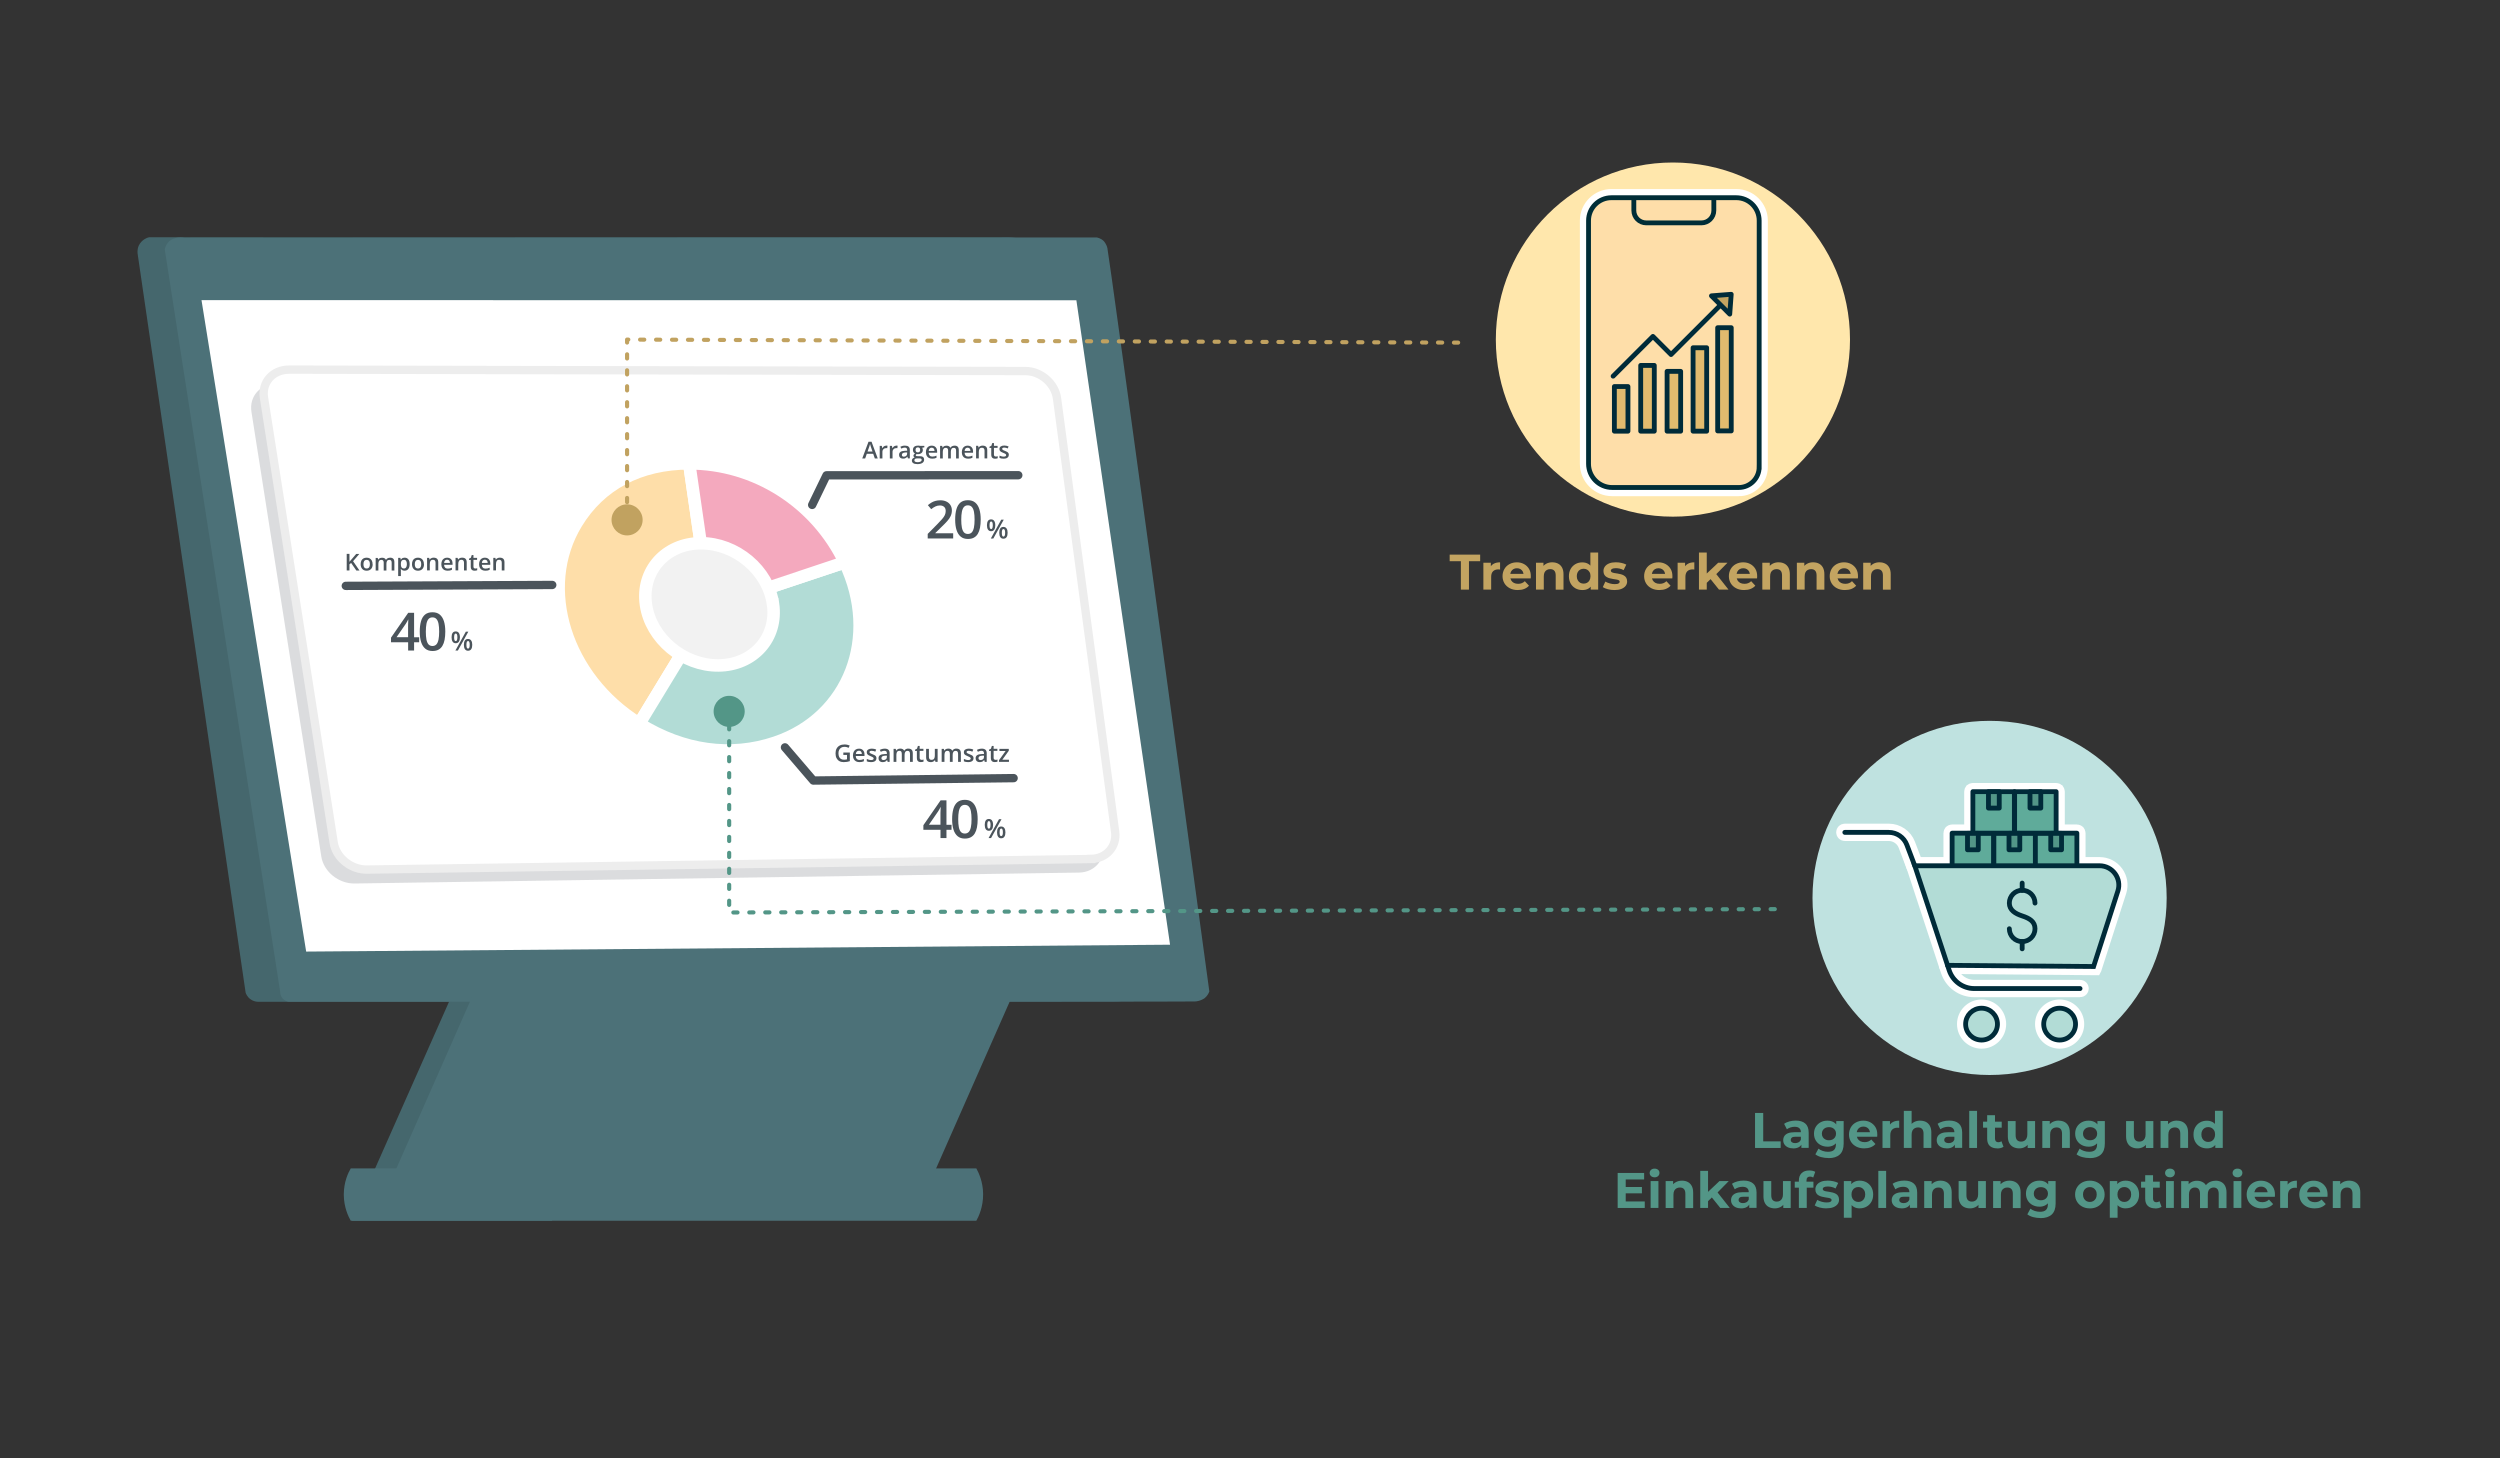 <?xml version="1.0" encoding="UTF-8"?><svg id="Ebene_1" xmlns="http://www.w3.org/2000/svg" viewBox="0 0 600 350"><rect x="0" y="0" width="600" height="350" fill="#333333" stroke="none"/><defs><style>.cls-1{fill:#ffe7ac;}.cls-2{stroke:#ededed;}.cls-2,.cls-3,.cls-4,.cls-5,.cls-6,.cls-7,.cls-8,.cls-9,.cls-10,.cls-11,.cls-12,.cls-13{stroke-miterlimit:10;}.cls-2,.cls-14{fill:#fff;}.cls-2,.cls-15{stroke-width:2px;}.cls-3,.cls-16,.cls-17,.cls-18,.cls-5,.cls-19,.cls-20,.cls-21,.cls-9,.cls-15,.cls-12,.cls-22{stroke-linecap:round;}.cls-3,.cls-16,.cls-18,.cls-19,.cls-20,.cls-12,.cls-22{stroke:#002b39;}.cls-3,.cls-16,.cls-5,.cls-19,.cls-20,.cls-9,.cls-12{stroke-width:1.16px;}.cls-3,.cls-8{fill:#b2dcd6;}.cls-16{fill:#e1bb6e;}.cls-16,.cls-17,.cls-18,.cls-19,.cls-20,.cls-21,.cls-15,.cls-22{stroke-linejoin:round;}.cls-4{fill:#f4a9be;}.cls-4,.cls-6,.cls-7,.cls-8,.cls-10,.cls-11,.cls-13{stroke:#fff;stroke-width:3px;}.cls-17{stroke:#c1a260;}.cls-17,.cls-20,.cls-21,.cls-9,.cls-15,.cls-12{fill:none;}.cls-17,.cls-21{stroke-dasharray:1 2.83;stroke-width:.99px;}.cls-18,.cls-23{fill:#539687;}.cls-18,.cls-22{stroke-width:1.16px;}.cls-5,.cls-9{stroke:#002d37;}.cls-5,.cls-11{fill:#fedea9;}.cls-6{fill:#002d37;}.cls-7{fill:#002b39;}.cls-19,.cls-24{fill:#c3a461;}.cls-21{stroke:#539687;}.cls-10{fill:#f2f2f2;}.cls-15{stroke:#4b545b;}.cls-25{fill:#4c7178;}.cls-26{fill:#bfe2e0;}.cls-27{fill:#c1a260;}.cls-28,.cls-29{fill:#4b545b;}.cls-29{opacity:.2;}.cls-30{fill:#45676d;}.cls-22,.cls-13{fill:#5fab9a;}</style></defs><polygon class="cls-30" points="84.45 293 132.45 293 156.45 238.88 108.45 238.88 84.45 293"/><path class="cls-30" d="M267.49,240.33c9.05,0,15.39-7.37,14.1-16.42l-21.27-150.52c-1.29-9.05-9.68-16.42-18.75-16.42-68.61,0-137.22,0-205.83-.02-.24.05-1.74.49-2.43,1.99-.43.94-.31,1.86-.25,2.17.33,2.21,11.1,75.99,25.89,177.13.09.27.4,1.05,1.21,1.61.72.51,1.43.56,1.74.58,68.54-.04,137.07-.07,205.61-.09l-.02-.02Z"/><path class="cls-25" d="M286.71,240.36c1.48-.07,2.41-.81,2.41-.81.71-.58,1.01-1.29,1.12-1.61-4.67-34.4-23.99-176.25-24.47-178.4-.24-1.03-.87-1.68-.87-1.68-.65-.65-1.41-.81-1.68-.87-72.99.04-146,.07-218.99.09-.16-.04-2.41-.47-3.82,1.03-.58.62-.78,1.32-.87,1.74,9.23,59.39,18.46,118.79,27.7,178.18,0,.22,0,.85.47,1.45.56.76,1.39.91,1.56.92,17.76,0,214.5.07,217.43-.05l.02.02Z"/><path class="cls-25" d="M84.18,280.42h150.14c.56,1.01,1.61,3.2,1.63,6.17.02,3.1-1.07,5.38-1.63,6.39H84.18c-.56-.98-1.67-3.24-1.67-6.3s1.1-5.29,1.67-6.26Z"/><polygon class="cls-25" points="113.45 238.9 156.48 238.9 156.95 238.9 199.5 238.9 199.98 238.9 242.98 238.9 221.24 288.19 178.24 288.19 177.74 288.19 135.21 288.19 134.74 288.19 91.71 288.19 113.45 238.9"/><polygon class="cls-14" points="280.81 226.73 73.48 228.38 48.36 72.03 258.33 72.06 280.81 226.73"/><path class="cls-29" d="M258.97,209.42l-173.85,2.62c-3.85.06-7.44-2.84-8.01-6.48l-16.76-106.7c-.59-3.74,2.12-6.76,6.03-6.76l176.77.26c3.73,0,7.14,2.96,7.63,6.6l13.97,103.94c.48,3.55-2.11,6.46-5.77,6.52Z"/><path class="cls-2" d="M261.86,206.16l-173.77,2.54c-3.85.06-7.44-2.85-8.01-6.49l-16.72-106.74c-.59-3.74,2.12-6.76,6.03-6.76l176.68.34c3.72,0,7.14,2.97,7.62,6.6l13.94,103.97c.48,3.55-2.11,6.46-5.77,6.52Z"/><path class="cls-11" d="M170.4,145.75l-16.99,27.94c-17.71-11.01-24.52-32.58-15.08-48.12,5.66-9.33,15.14-14.35,27.07-14.37l5,34.54Z"/><path class="cls-8" d="M170.4,145.75l32.36-10.8c8.57,17.95,1.12,37.27-16.66,43.27-10.7,3.61-22.12,2.04-32.69-4.53l16.99-27.94Z"/><path class="cls-4" d="M170.4,145.75l-5-34.54c15.84-.02,30.47,9.31,37.36,23.74l-32.36,10.8Z"/><polyline class="cls-15" points="243.27 186.75 195.2 187.33 188.39 179.37"/><path class="cls-28" d="M228.37,199.15h-1.22v1.98h-1.43v-1.98h-4.11v-1.1l4.13-5.97h1.41v5.87h1.22v1.21ZM225.71,197.94v-2.24c0-.19,0-.37,0-.57s.01-.38.02-.55.02-.34.02-.49.01-.27.02-.37h-.05c-.08.17-.17.33-.26.5s-.2.34-.3.5l-2.22,3.22h2.76Z"/><path class="cls-28" d="M234.64,196.61c0,.73-.06,1.38-.17,1.96-.11.57-.29,1.06-.53,1.46s-.56.7-.95.91-.86.32-1.42.32c-.7,0-1.27-.18-1.72-.55-.45-.37-.79-.9-1.01-1.59-.22-.69-.33-1.53-.33-2.5s.1-1.8.3-2.5c.2-.69.52-1.23.97-1.6.45-.37,1.04-.56,1.79-.56.7,0,1.28.18,1.73.55.46.37.79.9,1.01,1.59.22.69.33,1.53.33,2.5ZM229.97,196.61c0,.76.05,1.4.15,1.91s.27.89.5,1.15c.23.25.55.38.94.38s.7-.13.94-.38.4-.63.51-1.14.16-1.15.16-1.92-.05-1.39-.15-1.9c-.1-.51-.27-.9-.51-1.15-.23-.26-.55-.39-.95-.39s-.71.13-.94.39c-.23.26-.4.64-.5,1.15-.1.51-.15,1.14-.15,1.9Z"/><path class="cls-28" d="M237.33,196.55c.33,0,.58.12.75.37s.26.59.26,1.04-.08.8-.25,1.05-.42.38-.76.38c-.32,0-.57-.13-.74-.38-.17-.25-.25-.6-.25-1.05s.08-.8.24-1.04.41-.37.75-.37ZM237.33,197.06c-.13,0-.23.08-.29.23-.06.15-.09.38-.09.68s.03.53.09.68c.06.15.16.23.29.23s.24-.08.3-.23.1-.38.1-.69-.03-.53-.1-.68-.17-.23-.31-.23ZM240.36,196.61l-2.5,4.52h-.6l2.5-4.52h.6ZM240.28,198.36c.33,0,.58.12.76.37s.26.59.26,1.04-.08.79-.25,1.04c-.16.25-.42.38-.77.38-.32,0-.57-.12-.74-.38-.17-.25-.25-.6-.25-1.04s.08-.8.24-1.04.41-.37.75-.37ZM240.28,198.86c-.13,0-.23.08-.29.22-.06.15-.09.38-.09.68s.03.53.09.68c.06.15.16.23.29.23s.24-.08.31-.23.1-.38.1-.69-.03-.53-.1-.68-.17-.23-.31-.23Z"/><polyline class="cls-15" points="244.39 114.05 198.36 114.08 194.92 121.18"/><path class="cls-28" d="M228.77,129.23h-6.12v-1.09l2.34-2.37c.45-.46.83-.86,1.12-1.2s.51-.65.65-.95c.14-.3.21-.63.21-.98,0-.44-.13-.77-.38-.99-.25-.22-.58-.34-.99-.34s-.75.08-1.08.23c-.33.15-.67.37-1.03.66l-.8-.96c.25-.21.52-.41.81-.59s.61-.32.96-.42c.35-.1.76-.16,1.21-.16.57,0,1.07.1,1.48.31.42.2.74.49.96.85.22.36.34.78.34,1.27s-.1.93-.29,1.35c-.19.41-.47.82-.83,1.22-.36.4-.78.84-1.28,1.31l-1.56,1.53v.07h4.27v1.27Z"/><path class="cls-28" d="M235.37,124.71c0,.73-.06,1.38-.17,1.96-.11.57-.29,1.06-.53,1.46-.24.4-.56.7-.95.91s-.86.31-1.42.31c-.7,0-1.27-.18-1.72-.55-.45-.37-.79-.9-1.01-1.59s-.33-1.53-.33-2.5.1-1.81.3-2.5c.2-.69.52-1.23.97-1.6s1.04-.56,1.79-.56c.7,0,1.28.18,1.73.55s.79.9,1.01,1.59c.22.69.33,1.53.33,2.5ZM230.7,124.71c0,.76.05,1.4.15,1.91s.27.89.5,1.15c.23.25.55.38.94.38s.7-.13.94-.38c.23-.25.4-.63.51-1.14.1-.51.16-1.15.16-1.91s-.05-1.39-.15-1.9-.27-.89-.51-1.15c-.23-.26-.55-.39-.95-.39s-.71.13-.94.39c-.23.26-.4.64-.5,1.15s-.15,1.15-.15,1.9Z"/><path class="cls-28" d="M237.86,124.65c.33,0,.58.12.75.37s.26.59.26,1.04-.08.8-.25,1.05c-.16.25-.42.38-.76.38-.32,0-.57-.13-.74-.38-.17-.25-.25-.6-.25-1.05s.08-.8.24-1.04.41-.37.75-.37ZM237.87,125.16c-.13,0-.23.08-.29.23-.06.15-.09.38-.09.68s.03.53.09.68c.06.15.16.23.29.23s.24-.08.3-.23.1-.38.1-.69-.03-.53-.1-.68-.17-.23-.31-.23ZM240.9,124.72l-2.5,4.52h-.6l2.5-4.52h.6ZM240.81,126.46c.33,0,.58.12.76.37s.26.59.26,1.04-.08.79-.25,1.04c-.16.25-.42.38-.77.38-.32,0-.57-.13-.74-.38-.17-.25-.25-.6-.25-1.04s.08-.8.24-1.04.41-.37.75-.37ZM240.82,126.97c-.13,0-.23.08-.29.23-.06.15-.09.38-.09.68s.03.53.09.68c.06.15.16.23.29.23s.24-.08.31-.23.1-.38.1-.69-.03-.53-.1-.68-.17-.23-.31-.23Z"/><line class="cls-15" x1="82.99" y1="140.61" x2="132.54" y2="140.39"/><path class="cls-28" d="M100.6,154.14h-1.22v1.98h-1.43v-1.98h-4.11v-1.1l4.13-5.97h1.41v5.87h1.22v1.2ZM97.94,152.93v-2.24c0-.19,0-.37,0-.57s.01-.38.02-.55.02-.34.02-.49.01-.27.02-.37h-.05c-.08.16-.17.33-.26.5s-.2.34-.3.5l-2.22,3.22h2.76Z"/><path class="cls-28" d="M106.87,151.6c0,.73-.06,1.38-.17,1.96-.11.57-.29,1.06-.53,1.46-.24.4-.56.7-.95.91s-.86.31-1.42.31c-.7,0-1.27-.18-1.72-.55-.45-.37-.79-.9-1.01-1.59s-.33-1.53-.33-2.5.1-1.81.3-2.5c.2-.69.52-1.23.97-1.6s1.04-.56,1.79-.56c.7,0,1.28.18,1.73.55s.79.9,1.01,1.59c.22.69.33,1.53.33,2.5ZM102.2,151.6c0,.76.05,1.4.15,1.91s.27.89.5,1.15c.23.25.55.38.94.38s.7-.13.94-.38c.23-.25.4-.63.51-1.14.1-.51.16-1.15.16-1.91s-.05-1.39-.15-1.9-.27-.89-.51-1.15c-.23-.26-.55-.39-.95-.39s-.71.13-.94.39c-.23.26-.4.64-.5,1.15s-.15,1.15-.15,1.9Z"/><path class="cls-28" d="M109.37,151.54c.33,0,.58.12.75.37s.26.59.26,1.04-.08.8-.25,1.05c-.16.25-.42.38-.76.38-.32,0-.57-.13-.74-.38-.17-.25-.25-.6-.25-1.05s.08-.8.24-1.04.41-.37.75-.37ZM109.37,152.05c-.13,0-.23.08-.29.23-.06.15-.09.38-.09.68s.03.53.09.68c.06.15.16.23.29.23s.24-.08.3-.23.1-.38.1-.69-.03-.53-.1-.68-.17-.23-.31-.23ZM112.4,151.6l-2.5,4.52h-.6l2.5-4.52h.6ZM112.32,153.35c.33,0,.58.12.76.37s.26.59.26,1.04-.08.79-.25,1.04c-.16.25-.42.38-.77.38-.32,0-.57-.13-.74-.38-.17-.25-.25-.6-.25-1.04s.08-.8.24-1.04.41-.37.75-.37ZM112.32,153.85c-.13,0-.23.08-.29.23-.06.15-.09.38-.09.68s.03.53.09.68c.06.15.16.23.29.23s.24-.08.31-.23.1-.38.1-.69-.03-.53-.1-.68-.17-.23-.31-.23Z"/><path class="cls-28" d="M209.96,110.03l-.39-1.11h-1.54l-.39,1.11h-.7l1.5-4.01h.73l1.49,4.01h-.7ZM209.4,108.36l-.38-1.09s-.04-.11-.06-.2-.06-.17-.08-.27c-.03-.09-.05-.17-.07-.23-.02.07-.04.16-.07.25-.03.09-.05.18-.08.26s-.04.14-.06.19l-.39,1.09h1.18Z"/><path class="cls-28" d="M212.67,106.95c.05,0,.11,0,.17,0s.11.01.16.02l-.06.6s-.09-.02-.14-.02c-.06,0-.11,0-.15,0-.12,0-.23.02-.33.06-.1.04-.2.09-.28.17-.08.08-.14.17-.19.28s-.07.24-.07.39v1.58h-.65v-3.02h.51l.09.53h.03c.06-.11.14-.21.23-.29s.19-.16.31-.21c.12-.05.24-.08.38-.08Z"/><path class="cls-28" d="M215.1,106.95c.05,0,.11,0,.17,0s.11.01.16.02l-.06.6s-.09-.02-.14-.02c-.06,0-.11,0-.15,0-.12,0-.23.02-.33.06-.1.04-.2.09-.28.17-.08.08-.14.17-.19.28s-.07.24-.07.39v1.58h-.65v-3.02h.51l.09.53h.03c.06-.11.14-.21.23-.29s.19-.16.31-.21c.12-.05.24-.08.38-.08Z"/><path class="cls-28" d="M217.19,106.95c.39,0,.68.08.87.25s.3.43.3.79v2.03h-.46l-.12-.43h-.02c-.09.11-.18.2-.27.27-.09.07-.2.12-.32.16-.12.04-.27.05-.44.05-.18,0-.34-.03-.49-.1s-.26-.17-.34-.3c-.08-.14-.12-.31-.12-.52,0-.31.12-.55.35-.7.23-.16.59-.24,1.06-.26l.53-.02v-.16c0-.21-.05-.36-.15-.45-.1-.09-.24-.13-.41-.13-.15,0-.3.02-.44.07-.14.04-.28.1-.42.16l-.21-.45c.15-.08.32-.14.51-.19s.39-.07.59-.07ZM217.72,108.59h-.39c-.32.02-.55.08-.68.18-.13.1-.2.23-.2.4,0,.15.04.26.13.33s.21.1.35.1c.22,0,.41-.06.56-.19.15-.13.22-.31.22-.56v-.26Z"/><path class="cls-28" d="M220.13,111.38c-.41,0-.73-.07-.95-.22-.22-.15-.33-.35-.33-.62,0-.19.06-.34.18-.47.12-.13.29-.22.5-.27-.08-.04-.15-.09-.21-.17-.06-.08-.09-.16-.09-.26,0-.11.03-.21.1-.29.06-.08.16-.16.29-.23-.16-.07-.29-.18-.38-.33s-.14-.33-.14-.54c0-.22.05-.4.14-.56.09-.15.23-.27.41-.35.18-.08.4-.12.65-.12.06,0,.12,0,.18,0,.07,0,.13.01.18.02.06,0,.1.02.13.03h1.05v.36l-.52.1c.05.07.09.15.12.24.03.09.04.18.04.29,0,.31-.11.56-.33.74-.22.18-.52.27-.9.27-.09,0-.18-.01-.27-.02-.07.04-.12.08-.15.13s-.05.1-.05.16c0,.05.02.09.05.12.03.03.09.05.16.07.07.01.15.02.25.02h.53c.33,0,.59.07.76.21.18.14.26.35.26.62,0,.34-.14.61-.43.8s-.7.28-1.24.28ZM220.16,110.93c.23,0,.42-.02.57-.07.15-.04.27-.11.35-.19.08-.08.12-.18.12-.29,0-.1-.02-.17-.07-.23-.05-.05-.12-.09-.22-.11-.1-.02-.22-.03-.37-.03h-.48c-.12,0-.23.02-.32.06-.09.04-.16.09-.21.16-.05.07-.08.16-.08.26,0,.14.06.24.19.32.12.07.3.11.53.11ZM220.28,108.57c.19,0,.33-.05.42-.15.09-.1.14-.25.14-.44,0-.2-.05-.36-.14-.46-.09-.1-.23-.15-.42-.15s-.32.05-.41.16c-.09.1-.14.26-.14.46,0,.18.05.33.14.43.09.1.23.15.42.15Z"/><path class="cls-28" d="M223.6,106.95c.27,0,.5.06.7.17.19.11.34.27.45.47.1.2.16.45.16.73v.34h-2.03c0,.29.09.52.24.68.15.16.36.24.64.24.19,0,.37-.02.52-.06.15-.04.31-.09.48-.17v.52c-.15.07-.31.12-.46.16-.16.03-.35.05-.57.05-.3,0-.56-.06-.79-.17s-.4-.29-.53-.52-.19-.51-.19-.85.06-.63.17-.86c.12-.24.28-.42.49-.54.21-.12.45-.19.73-.19ZM223.6,107.44c-.2,0-.37.07-.49.2-.13.13-.2.32-.22.58h1.39c0-.15-.03-.28-.08-.4-.05-.12-.12-.21-.22-.27s-.22-.1-.38-.1Z"/><path class="cls-28" d="M229.08,106.95c.34,0,.6.09.77.26s.26.46.26.84v1.98h-.65v-1.86c0-.23-.04-.4-.13-.52-.09-.12-.23-.17-.41-.17-.26,0-.44.08-.55.24-.11.16-.17.4-.17.71v1.6h-.65v-1.86c0-.15-.02-.28-.06-.38-.04-.1-.1-.18-.18-.23-.08-.05-.18-.08-.31-.08-.18,0-.32.04-.43.12s-.18.2-.23.35-.07.35-.07.57v1.51h-.65v-3.02h.5l.09.41h.04c.06-.11.14-.19.23-.26.09-.07.2-.12.31-.15s.23-.05.35-.05c.23,0,.42.04.58.12.16.08.27.2.35.36h.05c.1-.16.23-.28.4-.36.17-.08.35-.12.54-.12Z"/><path class="cls-28" d="M232.22,106.95c.27,0,.5.06.7.17.19.11.34.27.45.47.1.2.16.45.16.73v.34h-2.03c0,.29.09.52.24.68.15.16.36.24.64.24.19,0,.37-.02.52-.06.15-.04.31-.09.48-.17v.52c-.15.07-.31.12-.46.16-.16.03-.35.05-.57.05-.3,0-.56-.06-.79-.17s-.4-.29-.53-.52-.19-.51-.19-.85.06-.63.17-.86c.12-.24.28-.42.49-.54.21-.12.45-.19.73-.19ZM232.22,107.44c-.2,0-.37.07-.49.2-.13.13-.2.32-.22.58h1.39c0-.15-.03-.28-.08-.4-.05-.12-.12-.21-.22-.27s-.22-.1-.38-.1Z"/><path class="cls-28" d="M235.85,106.95c.34,0,.61.09.8.26.19.18.29.46.29.84v1.97h-.65v-1.85c0-.23-.05-.41-.15-.53-.1-.12-.25-.18-.45-.18-.3,0-.5.09-.61.27-.11.18-.17.44-.17.78v1.5h-.65v-3.02h.5l.09.41h.04c.07-.11.15-.19.25-.26s.21-.12.33-.15.25-.05.38-.05Z"/><path class="cls-28" d="M238.97,109.57c.08,0,.17,0,.25-.02.08-.02.16-.03.23-.06v.49c-.07.03-.16.06-.28.08-.11.02-.23.03-.35.03-.17,0-.33-.03-.47-.09-.14-.06-.25-.16-.33-.3-.08-.14-.12-.33-.12-.58v-1.62h-.42v-.29l.45-.23.21-.65h.41v.67h.87v.49h-.87v1.62c0,.15.04.27.12.34s.18.11.31.11Z"/><path class="cls-28" d="M242.11,109.17c0,.2-.05.37-.15.5-.1.14-.24.24-.42.31-.19.07-.41.1-.68.1-.21,0-.4-.02-.55-.04-.15-.03-.3-.08-.43-.14v-.55c.15.07.31.13.49.17.18.05.35.07.51.07.21,0,.37-.03.46-.1.09-.07.14-.16.14-.27,0-.07-.02-.12-.06-.18-.04-.05-.11-.11-.21-.16-.1-.06-.25-.12-.45-.2-.19-.08-.35-.15-.49-.23-.13-.08-.23-.17-.3-.28-.07-.11-.1-.25-.1-.42,0-.27.11-.47.32-.61.21-.14.5-.21.85-.21.19,0,.36.02.53.06.17.04.33.09.49.16l-.2.48c-.14-.06-.28-.11-.41-.15-.14-.04-.28-.06-.42-.06-.17,0-.29.03-.38.08-.09.05-.13.12-.13.22,0,.07.02.13.06.18.04.05.12.1.22.15.1.05.25.11.43.18.18.07.34.14.47.22.13.08.24.17.31.28.07.11.11.25.11.42Z"/><path class="cls-28" d="M202.41,180.61h1.55v2.07c-.22.07-.44.13-.68.17-.23.04-.49.06-.78.06-.42,0-.78-.08-1.07-.25-.29-.17-.51-.41-.67-.72s-.23-.7-.23-1.15.08-.8.25-1.12.41-.56.74-.74c.32-.17.71-.26,1.17-.26.23,0,.44.02.65.07.21.04.4.1.58.18l-.24.56c-.14-.07-.3-.12-.47-.17-.17-.04-.35-.07-.54-.07-.3,0-.55.06-.77.19s-.38.31-.5.54c-.12.23-.17.51-.17.82s.05.58.14.81c.09.23.24.41.44.54.2.13.45.19.77.19.16,0,.29,0,.4-.03s.21-.04.3-.06v-1.06h-.88v-.58Z"/><path class="cls-28" d="M206.14,179.67c.28,0,.52.06.72.17.2.12.35.28.46.49.11.21.16.46.16.76v.35h-2.1c0,.3.09.54.25.7.16.16.38.25.66.25.2,0,.38-.02.54-.06.16-.04.33-.1.5-.17v.54c-.16.07-.32.13-.48.16-.16.03-.36.05-.58.05-.31,0-.58-.06-.81-.18-.23-.12-.42-.3-.55-.53-.13-.24-.2-.53-.2-.88s.06-.65.18-.89c.12-.24.29-.43.5-.56.22-.13.47-.19.76-.19ZM206.14,180.17c-.21,0-.38.07-.51.2-.13.13-.21.33-.23.59h1.43c0-.16-.03-.29-.08-.41s-.13-.21-.23-.28c-.1-.07-.23-.1-.39-.1Z"/><path class="cls-28" d="M210.35,181.96c0,.21-.05.38-.15.52s-.25.25-.44.32c-.19.07-.43.11-.71.11-.22,0-.41-.02-.57-.05s-.31-.08-.45-.14v-.57c.15.07.32.13.5.18s.36.08.53.08c.22,0,.38-.03.47-.1s.15-.16.15-.27c0-.07-.02-.13-.06-.18-.04-.05-.11-.11-.22-.17-.11-.06-.26-.13-.46-.21-.2-.08-.37-.16-.5-.24s-.24-.17-.31-.29c-.07-.11-.1-.25-.1-.43,0-.28.11-.49.33-.63.22-.14.51-.22.88-.22.19,0,.38.02.55.06.17.04.34.09.5.17l-.21.5c-.14-.06-.28-.11-.43-.15-.14-.04-.29-.06-.44-.06-.17,0-.3.03-.39.08-.09.05-.14.13-.14.23,0,.07.02.14.07.19.04.05.12.1.23.15s.26.11.45.19c.19.07.35.15.49.22s.24.17.32.29c.07.11.11.26.11.44Z"/><path class="cls-28" d="M212.3,179.67c.4,0,.7.09.9.26.2.17.31.45.31.82v2.1h-.47l-.13-.44h-.02c-.09.11-.18.21-.28.28-.09.07-.2.13-.33.16-.12.04-.28.06-.45.06-.19,0-.35-.03-.5-.1-.15-.07-.26-.17-.35-.31-.08-.14-.13-.32-.13-.54,0-.32.12-.56.36-.72.24-.16.61-.25,1.09-.27l.55-.02v-.16c0-.22-.05-.37-.15-.46-.1-.09-.24-.14-.43-.14-.16,0-.31.02-.46.07-.15.04-.29.1-.43.17l-.22-.47c.15-.08.33-.15.52-.2s.4-.08.61-.08ZM212.85,181.36h-.41c-.33.03-.57.08-.7.18-.13.1-.2.24-.2.42,0,.15.05.27.14.34s.21.11.37.11c.23,0,.42-.07.58-.2.15-.13.23-.32.23-.58v-.27Z"/><path class="cls-28" d="M218,179.67c.35,0,.62.09.8.27.18.18.27.47.27.87v2.04h-.67v-1.92c0-.24-.05-.42-.14-.54s-.23-.18-.42-.18c-.27,0-.46.08-.57.25-.12.17-.17.41-.17.73v1.65h-.67v-1.92c0-.16-.02-.29-.06-.4-.04-.11-.1-.19-.19-.24-.08-.05-.19-.08-.31-.08-.18,0-.33.04-.44.12s-.19.2-.23.37c-.05.16-.07.36-.07.59v1.56h-.67v-3.12h.52l.09.42h.04c.06-.11.14-.2.24-.27.1-.07.2-.12.32-.16.12-.04.24-.05.37-.05.23,0,.43.04.59.12.16.08.28.21.36.37h.05c.1-.17.24-.29.41-.38.18-.08.36-.12.56-.12Z"/><path class="cls-28" d="M221.16,182.37c.09,0,.17,0,.26-.02.08-.02.16-.04.23-.06v.5c-.07.03-.17.06-.29.08s-.24.03-.37.03c-.18,0-.34-.03-.48-.09-.14-.06-.25-.16-.34-.31-.08-.14-.12-.34-.12-.6v-1.68h-.43v-.3l.46-.23.22-.67h.42v.69h.9v.5h-.9v1.67c0,.16.04.28.12.35s.18.12.31.12Z"/><path class="cls-28" d="M225.03,179.73v3.12h-.53l-.09-.42h-.04c-.07.11-.15.2-.25.27-.1.07-.22.12-.34.16-.12.04-.26.05-.39.05-.24,0-.44-.04-.61-.12s-.3-.2-.38-.37c-.09-.17-.13-.38-.13-.65v-2.04h.67v1.91c0,.24.05.42.15.54.1.12.25.18.46.18s.36-.04.48-.12c.12-.08.2-.21.25-.37.05-.16.08-.36.08-.59v-1.55h.67Z"/><path class="cls-28" d="M229.54,179.67c.35,0,.62.09.8.27.18.18.27.47.27.87v2.04h-.67v-1.92c0-.24-.05-.42-.14-.54s-.23-.18-.42-.18c-.27,0-.46.08-.57.25-.12.17-.17.41-.17.73v1.65h-.67v-1.92c0-.16-.02-.29-.06-.4-.04-.11-.1-.19-.19-.24-.08-.05-.19-.08-.31-.08-.18,0-.33.04-.44.12s-.19.2-.23.37c-.05.16-.07.36-.07.59v1.56h-.67v-3.12h.52l.09.42h.04c.06-.11.14-.2.24-.27.1-.07.2-.12.32-.16.12-.04.24-.05.37-.05.23,0,.43.04.59.12.16.08.28.21.36.37h.05c.1-.17.24-.29.41-.38.18-.08.36-.12.56-.12Z"/><path class="cls-28" d="M233.65,181.96c0,.21-.05.38-.15.52s-.25.25-.44.32c-.19.07-.43.11-.71.11-.22,0-.41-.02-.57-.05s-.31-.08-.45-.14v-.57c.15.07.32.13.5.18s.36.08.53.08c.22,0,.38-.03.47-.1s.15-.16.15-.27c0-.07-.02-.13-.06-.18-.04-.05-.11-.11-.22-.17-.11-.06-.26-.13-.46-.21-.2-.08-.37-.16-.5-.24s-.24-.17-.31-.29c-.07-.11-.1-.25-.1-.43,0-.28.11-.49.33-.63.22-.14.51-.22.88-.22.19,0,.38.02.55.06.17.04.34.09.5.17l-.21.5c-.14-.06-.28-.11-.43-.15-.14-.04-.29-.06-.44-.06-.17,0-.3.03-.39.08-.09.05-.14.13-.14.23,0,.07.02.14.07.19.04.05.12.1.23.15s.26.11.45.19c.19.07.35.15.49.22s.24.17.32.29c.07.11.11.26.11.44Z"/><path class="cls-28" d="M235.6,179.67c.4,0,.7.09.9.26.2.17.31.45.31.82v2.1h-.47l-.13-.44h-.02c-.09.11-.18.21-.28.28-.09.07-.2.13-.33.16-.12.04-.28.06-.45.06-.19,0-.35-.03-.5-.1-.15-.07-.26-.17-.35-.31-.08-.14-.13-.32-.13-.54,0-.32.12-.56.36-.72.24-.16.61-.25,1.09-.27l.55-.02v-.16c0-.22-.05-.37-.15-.46-.1-.09-.24-.14-.43-.14-.16,0-.31.02-.46.07-.15.04-.29.1-.43.17l-.22-.47c.15-.08.33-.15.52-.2s.4-.08.61-.08ZM236.15,181.36h-.41c-.33.03-.57.08-.7.18-.13.1-.2.24-.2.42,0,.15.05.27.14.34s.21.11.37.11c.23,0,.42-.07.58-.2.15-.13.23-.32.23-.58v-.27Z"/><path class="cls-28" d="M238.91,182.37c.09,0,.17,0,.26-.02.08-.02.16-.04.23-.06v.5c-.07.03-.17.06-.29.08s-.24.03-.37.03c-.18,0-.34-.03-.48-.09-.14-.06-.25-.16-.34-.31-.08-.14-.12-.34-.12-.6v-1.68h-.43v-.3l.46-.23.22-.67h.42v.69h.9v.5h-.9v1.67c0,.16.04.28.12.35s.18.12.31.12Z"/><path class="cls-28" d="M242.15,182.85h-2.39v-.41l1.59-2.2h-1.49v-.51h2.25v.45l-1.56,2.16h1.6v.51Z"/><path class="cls-28" d="M86.28,136.92h-.76l-1.25-1.81-.4.32v1.49h-.66v-3.99h.66v1.91c.08-.1.16-.2.24-.29s.17-.2.25-.29l1.13-1.32h.75l-1.5,1.75,1.54,2.24Z"/><path class="cls-28" d="M89.44,135.4c0,.25-.03.47-.1.67s-.16.36-.29.49c-.13.13-.28.24-.46.31-.18.07-.38.1-.6.1-.21,0-.4-.04-.58-.1-.17-.07-.33-.17-.45-.31-.13-.13-.23-.3-.3-.49-.07-.19-.1-.42-.1-.67,0-.33.06-.62.17-.85.12-.23.28-.41.5-.53.22-.12.47-.18.77-.18.28,0,.53.06.74.18.21.12.38.3.5.53s.18.52.18.85ZM87.23,135.4c0,.22.03.41.08.56.05.16.14.28.25.36.11.08.26.12.44.12s.33-.04.44-.12c.11-.08.2-.2.25-.36.05-.16.08-.34.08-.56s-.03-.41-.08-.56c-.05-.15-.14-.27-.25-.35s-.26-.12-.44-.12c-.27,0-.46.09-.59.27-.12.18-.18.43-.18.77Z"/><path class="cls-28" d="M93.62,133.84c.34,0,.6.09.77.26s.26.46.26.84v1.98h-.65v-1.86c0-.23-.04-.4-.13-.52-.09-.12-.23-.17-.41-.17-.26,0-.44.08-.55.24-.11.16-.17.4-.17.71v1.6h-.65v-1.86c0-.15-.02-.28-.06-.38-.04-.1-.1-.18-.18-.23-.08-.05-.18-.08-.31-.08-.18,0-.32.04-.43.12s-.18.2-.23.35-.07.35-.07.57v1.51h-.65v-3.02h.5l.09.41h.04c.06-.11.14-.19.23-.26.09-.07.2-.12.31-.15s.23-.05.35-.05c.23,0,.42.04.58.12.16.08.27.2.35.36h.05c.1-.16.23-.28.4-.36.17-.08.35-.12.54-.12Z"/><path class="cls-28" d="M97.12,133.84c.36,0,.65.13.87.39s.33.65.33,1.17c0,.34-.05.63-.15.86-.1.23-.24.41-.43.53-.18.12-.4.18-.64.18-.15,0-.29-.02-.4-.06s-.21-.09-.29-.16c-.08-.06-.15-.14-.2-.21h-.04c0,.07.02.15.03.24,0,.09.01.17.01.24v1.23h-.65v-4.36h.53l.09.42h.03c.06-.09.13-.16.21-.24.08-.07.18-.13.3-.17.12-.04.25-.06.41-.06ZM96.95,134.36c-.18,0-.32.03-.43.1-.11.07-.19.18-.23.32-.05.14-.08.32-.08.53v.09c0,.22.02.41.07.57.05.16.12.27.23.35.11.08.26.12.44.12.16,0,.29-.04.39-.13s.18-.21.23-.37c.05-.16.08-.34.08-.56,0-.33-.06-.58-.17-.76-.12-.18-.29-.27-.54-.27Z"/><path class="cls-28" d="M101.76,135.4c0,.25-.03.47-.1.67s-.16.36-.29.49c-.13.13-.28.24-.46.31-.18.07-.38.1-.6.1-.21,0-.4-.04-.58-.1-.17-.07-.33-.17-.45-.31-.13-.13-.23-.3-.3-.49-.07-.19-.1-.42-.1-.67,0-.33.06-.62.17-.85.12-.23.28-.41.5-.53.22-.12.47-.18.77-.18.28,0,.53.06.74.18.21.12.38.3.5.53s.18.52.18.85ZM99.55,135.4c0,.22.03.41.08.56.05.16.14.28.25.36.11.08.26.12.44.12s.33-.04.44-.12c.11-.08.2-.2.25-.36.05-.16.08-.34.08-.56s-.03-.41-.08-.56c-.05-.15-.14-.27-.25-.35s-.26-.12-.44-.12c-.27,0-.46.09-.59.27-.12.18-.18.43-.18.77Z"/><path class="cls-28" d="M104.09,133.84c.34,0,.61.09.8.26.19.18.29.46.29.84v1.97h-.65v-1.85c0-.23-.05-.41-.15-.53-.1-.12-.25-.18-.45-.18-.3,0-.5.09-.61.27-.11.18-.17.44-.17.78v1.5h-.65v-3.02h.5l.09.41h.04c.07-.11.15-.19.25-.26s.21-.12.33-.15.25-.05.38-.05Z"/><path class="cls-28" d="M107.3,133.84c.27,0,.5.06.7.17.19.11.34.27.45.47.1.2.16.45.16.73v.34h-2.03c0,.29.09.52.24.68.15.16.36.24.64.24.19,0,.37-.02.52-.06.15-.04.31-.09.48-.17v.52c-.15.07-.31.12-.46.16-.16.03-.35.05-.57.05-.3,0-.56-.06-.79-.17s-.4-.29-.53-.52-.19-.51-.19-.85.06-.63.17-.86c.12-.24.28-.42.49-.54.21-.12.45-.19.73-.19ZM107.3,134.32c-.2,0-.37.07-.49.2-.13.13-.2.32-.22.58h1.39c0-.15-.03-.28-.08-.4-.05-.12-.12-.21-.22-.27s-.22-.1-.38-.1Z"/><path class="cls-28" d="M110.92,133.84c.34,0,.61.09.8.26.19.18.29.46.29.84v1.97h-.65v-1.85c0-.23-.05-.41-.15-.53-.1-.12-.25-.18-.45-.18-.3,0-.5.09-.61.27-.11.18-.17.44-.17.78v1.5h-.65v-3.02h.5l.09.41h.04c.07-.11.15-.19.25-.26s.21-.12.33-.15.25-.05.38-.05Z"/><path class="cls-28" d="M114.05,136.45c.08,0,.17,0,.25-.02.08-.02.16-.03.23-.06v.49c-.07.03-.16.06-.28.08-.11.02-.23.03-.35.03-.17,0-.33-.03-.47-.09-.14-.06-.25-.16-.33-.3-.08-.14-.12-.33-.12-.58v-1.62h-.42v-.29l.45-.23.21-.65h.41v.67h.87v.49h-.87v1.62c0,.15.04.27.12.34s.18.11.31.11Z"/><path class="cls-28" d="M116.36,133.84c.27,0,.5.06.7.17.19.11.34.27.45.47.1.2.16.45.16.73v.34h-2.03c0,.29.09.52.24.68.15.16.36.24.64.24.19,0,.37-.02.52-.06.15-.04.31-.09.48-.17v.52c-.15.07-.31.12-.46.16-.16.03-.35.05-.57.05-.3,0-.56-.06-.79-.17s-.4-.29-.53-.52-.19-.51-.19-.85.06-.63.17-.86c.12-.24.28-.42.49-.54.21-.12.45-.19.73-.19ZM116.36,134.32c-.2,0-.37.07-.49.2-.13.13-.2.32-.22.58h1.39c0-.15-.03-.28-.08-.4-.05-.12-.12-.21-.22-.27s-.22-.1-.38-.1Z"/><path class="cls-28" d="M119.98,133.84c.34,0,.61.09.8.26.19.18.29.46.29.84v1.97h-.65v-1.85c0-.23-.05-.41-.15-.53-.1-.12-.25-.18-.45-.18-.3,0-.5.09-.61.27-.11.18-.17.44-.17.78v1.5h-.65v-3.02h.5l.09.41h.04c.07-.11.15-.19.25-.26s.21-.12.33-.15.25-.05.38-.05Z"/><path class="cls-10" d="M185.53,144.98c1.15,8.08-4.7,14.66-13.1,14.73-8.41.07-16.21-6.44-17.4-14.55s4.7-14.75,13.15-14.78,16.19,6.51,17.34,14.6Z"/><path class="cls-17" d="M349.95,82.23c-66.48-.24-132.97-.49-199.45-.73v43.46"/><path class="cls-27" d="M146.77,124.77c0,2.06,1.67,3.73,3.73,3.73s3.73-1.67,3.73-3.73-1.67-3.73-3.73-3.73-3.73,1.67-3.73,3.73Z"/><circle class="cls-1" cx="401.5" cy="81.5" r="42.5"/><path class="cls-24" d="M350.61,141.51v-6.82h-2.69v-1.58h7.32v1.58h-2.69v6.82h-1.94Z"/><path class="cls-24" d="M356.01,141.51v-6.46h1.79v1.84l-.25-.54c.19-.46.5-.8.92-1.04.42-.24.94-.35,1.55-.35v1.74c-.07-.02-.14-.03-.21-.04-.07,0-.13-.01-.2-.01-.53,0-.95.15-1.26.44-.31.3-.47.75-.47,1.37v3.05h-1.87Z"/><path class="cls-24" d="M364.28,141.61c-.74,0-1.38-.14-1.93-.43-.55-.29-.98-.68-1.28-1.18-.3-.5-.46-1.07-.46-1.71s.15-1.21.44-1.72c.29-.5.7-.9,1.22-1.18.52-.28,1.11-.43,1.77-.43s1.2.14,1.71.41.91.66,1.21,1.15c.3.5.44,1.09.44,1.79,0,.07,0,.15-.01.25,0,.09-.02.18-.02.26h-5.24v-1.09h4.26l-.73.32c0-.34-.06-.63-.19-.88-.14-.25-.32-.44-.56-.58-.24-.14-.52-.21-.84-.21s-.6.07-.85.21c-.24.14-.43.34-.57.59s-.2.55-.2.89v.29c0,.36.08.67.24.94.16.26.38.47.66.61.28.14.62.21,1.01.21.34,0,.63-.05.89-.16.26-.1.5-.26.71-.47l1,1.08c-.3.34-.67.59-1.12.77-.45.18-.96.27-1.55.27Z"/><path class="cls-24" d="M372.57,134.96c.51,0,.97.1,1.37.31.4.2.72.52.95.94.23.42.35.96.35,1.61v3.7h-1.87v-3.41c0-.52-.11-.9-.34-1.15s-.55-.37-.97-.37c-.3,0-.56.06-.8.19-.24.13-.42.32-.55.56-.13.25-.2.58-.2.98v3.19h-1.87v-6.46h1.79v1.79l-.34-.54c.23-.43.56-.76,1-1,.43-.23.92-.35,1.48-.35Z"/><path class="cls-24" d="M379.75,141.61c-.61,0-1.16-.14-1.64-.41-.49-.28-.87-.66-1.15-1.16s-.42-1.08-.42-1.75.14-1.26.42-1.75.66-.88,1.15-1.16c.49-.28,1.04-.41,1.64-.41.54,0,1.02.12,1.43.36.41.24.72.6.95,1.09.22.49.34,1.11.34,1.87s-.11,1.38-.32,1.87c-.22.5-.53.86-.93,1.1s-.89.35-1.46.35ZM380.07,140.07c.31,0,.59-.07.84-.21s.45-.35.59-.62.22-.59.22-.96-.07-.7-.22-.96-.35-.47-.59-.61-.53-.21-.84-.21-.58.07-.83.21-.45.34-.59.61c-.15.26-.22.58-.22.96s.07.69.22.96c.15.27.35.48.59.62s.52.21.83.21ZM381.77,141.51v-1.32l.04-1.92-.12-1.91v-3.76h1.87v8.9h-1.79Z"/><path class="cls-24" d="M387.46,141.61c-.55,0-1.08-.07-1.58-.2s-.91-.3-1.21-.5l.61-1.33c.3.18.66.32,1.06.44.4.12.8.17,1.19.17.43,0,.74-.05.92-.16.18-.1.27-.25.27-.43,0-.15-.07-.27-.21-.34s-.32-.13-.55-.17c-.23-.04-.48-.08-.76-.12-.28-.04-.56-.1-.83-.17-.28-.07-.53-.17-.77-.31s-.42-.31-.56-.55c-.14-.23-.21-.53-.21-.9,0-.41.12-.77.36-1.09s.58-.56,1.02-.74c.44-.18.97-.26,1.6-.26.45,0,.9.05,1.35.15s.83.24,1.15.41l-.64,1.33c-.3-.18-.61-.3-.93-.37-.32-.07-.62-.11-.91-.11-.43,0-.74.06-.94.17-.19.11-.29.26-.29.43,0,.16.07.28.22.37.14.08.33.15.56.19.23.04.49.08.77.12s.56.1.83.17c.27.07.53.17.76.31.24.13.42.31.56.55.14.23.21.53.21.9,0,.39-.12.74-.36,1.05-.24.31-.59.55-1.04.73-.45.18-1,.26-1.65.26Z"/><path class="cls-24" d="M398.26,141.61c-.74,0-1.38-.14-1.93-.43-.55-.29-.98-.68-1.28-1.18-.3-.5-.46-1.07-.46-1.71s.15-1.21.44-1.72c.29-.5.7-.9,1.22-1.18.52-.28,1.11-.43,1.77-.43s1.2.14,1.71.41.91.66,1.21,1.15c.3.5.44,1.09.44,1.79,0,.07,0,.15-.01.25,0,.09-.02.18-.02.26h-5.24v-1.09h4.26l-.73.32c0-.34-.06-.63-.19-.88-.14-.25-.32-.44-.56-.58-.24-.14-.52-.21-.84-.21s-.6.07-.85.21c-.24.14-.43.34-.57.59s-.2.55-.2.89v.29c0,.36.08.67.24.94.16.26.38.47.66.61.28.14.62.21,1.01.21.34,0,.63-.05.89-.16.26-.1.5-.26.71-.47l1,1.08c-.3.34-.67.59-1.12.77-.45.18-.96.27-1.55.27Z"/><path class="cls-24" d="M402.63,141.51v-6.46h1.79v1.84l-.25-.54c.19-.46.5-.8.92-1.04.42-.24.94-.35,1.55-.35v1.74c-.07-.02-.14-.03-.21-.04-.07,0-.13-.01-.2-.01-.53,0-.95.15-1.26.44-.31.3-.47.75-.47,1.37v3.05h-1.87Z"/><path class="cls-24" d="M407.75,141.51v-8.9h1.87v8.9h-1.87ZM409.3,140.19l.05-2.29,3.01-2.84h2.23l-2.89,2.94-.97.8-1.43,1.39ZM412.56,141.51l-2.18-2.71,1.18-1.45,3.28,4.16h-2.27Z"/><path class="cls-24" d="M418.6,141.61c-.74,0-1.38-.14-1.93-.43-.55-.29-.98-.68-1.28-1.18-.3-.5-.46-1.07-.46-1.71s.15-1.21.44-1.72c.29-.5.7-.9,1.22-1.18.52-.28,1.11-.43,1.77-.43s1.2.14,1.71.41.91.66,1.21,1.15c.3.5.44,1.09.44,1.79,0,.07,0,.15-.01.25,0,.09-.02.18-.02.26h-5.24v-1.09h4.26l-.73.32c0-.34-.06-.63-.19-.88-.14-.25-.32-.44-.56-.58-.24-.14-.52-.21-.84-.21s-.6.07-.85.21c-.24.14-.43.34-.57.59s-.2.55-.2.89v.29c0,.36.08.67.24.94.16.26.38.47.66.61.28.14.62.21,1.01.21.34,0,.63-.05.89-.16.26-.1.5-.26.71-.47l1,1.08c-.3.34-.67.59-1.12.77-.45.18-.96.27-1.55.27Z"/><path class="cls-24" d="M426.89,134.96c.51,0,.97.1,1.37.31.4.2.72.52.95.94.23.42.35.96.35,1.61v3.7h-1.87v-3.41c0-.52-.11-.9-.34-1.15s-.55-.37-.97-.37c-.3,0-.56.06-.8.19-.24.13-.42.32-.55.56-.13.25-.2.58-.2.98v3.19h-1.87v-6.46h1.79v1.79l-.34-.54c.23-.43.56-.76,1-1,.43-.23.92-.35,1.48-.35Z"/><path class="cls-24" d="M435.18,134.96c.51,0,.97.1,1.37.31.4.2.72.52.95.94.23.42.35.96.35,1.61v3.7h-1.87v-3.41c0-.52-.11-.9-.34-1.15s-.55-.37-.97-.37c-.3,0-.56.06-.8.19-.24.13-.42.32-.55.56-.13.25-.2.58-.2.98v3.19h-1.87v-6.46h1.79v1.79l-.34-.54c.23-.43.56-.76,1-1,.43-.23.92-.35,1.48-.35Z"/><path class="cls-24" d="M442.8,141.61c-.74,0-1.38-.14-1.93-.43-.55-.29-.98-.68-1.28-1.18-.3-.5-.46-1.07-.46-1.71s.15-1.21.44-1.72c.29-.5.7-.9,1.22-1.18.52-.28,1.11-.43,1.77-.43s1.2.14,1.71.41.91.66,1.21,1.15c.3.5.44,1.09.44,1.79,0,.07,0,.15-.01.25,0,.09-.02.18-.02.26h-5.24v-1.09h4.26l-.73.32c0-.34-.06-.63-.19-.88-.14-.25-.32-.44-.56-.58-.24-.14-.52-.21-.84-.21s-.6.07-.85.21c-.24.14-.43.34-.57.59s-.2.55-.2.89v.29c0,.36.08.67.24.94.16.26.38.47.66.61.28.14.62.21,1.01.21.34,0,.63-.05.89-.16.26-.1.5-.26.71-.47l1,1.08c-.3.34-.67.59-1.12.77-.45.18-.96.27-1.55.27Z"/><path class="cls-24" d="M451.1,134.96c.51,0,.97.1,1.37.31.4.2.72.52.95.94.23.42.35.96.35,1.61v3.7h-1.87v-3.41c0-.52-.11-.9-.34-1.15s-.55-.37-.97-.37c-.3,0-.56.06-.8.19-.24.13-.42.32-.55.56-.13.25-.2.58-.2.98v3.19h-1.87v-6.46h1.79v1.79l-.34-.54c.23-.43.56-.76,1-1,.43-.23.92-.35,1.48-.35Z"/><path class="cls-11" d="M422.2,112.09c0,2.71-2.2,4.91-4.91,4.91h-30.36c-3.14,0-5.68-2.55-5.68-5.68v-58.37c0-3.04,2.46-5.5,5.5-5.5h29.95c3.04,0,5.5,2.46,5.5,5.5v59.14Z"/><path class="cls-6" d="M417.29,117.58h-30.36c-3.45,0-6.26-2.81-6.26-6.26v-58.37c0-3.35,2.73-6.08,6.08-6.08h29.95c3.35,0,6.08,2.73,6.08,6.08v59.15c0,3.03-2.46,5.49-5.49,5.49ZM386.75,48.02c-2.71,0-4.92,2.21-4.92,4.92v58.37c0,2.82,2.29,5.11,5.11,5.11h30.36c2.39,0,4.33-1.94,4.33-4.33v-59.15c0-2.71-2.21-4.92-4.92-4.92h-29.95Z"/><path class="cls-5" d="M422.2,112.09c0,2.71-2.2,4.91-4.91,4.91h-30.36c-3.14,0-5.68-2.55-5.68-5.68v-58.37c0-3.04,2.46-5.5,5.5-5.5h29.95c3.04,0,5.5,2.46,5.5,5.5v59.14Z"/><path class="cls-9" d="M392.12,47.82v2.69c0,1.64,1.33,2.98,2.98,2.98h13.25c1.64,0,2.97-1.33,2.97-2.98v-2.69"/><polyline class="cls-20" points="387.15 90.28 396.7 80.74 401.05 85.09 412.87 73.27"/><path class="cls-19" d="M415.49,70.63c-1.58.12-3.16.24-4.74.37l4.39,4.39c.12-1.59.23-3.17.35-4.76Z"/><rect class="cls-16" x="387.45" y="92.77" width="3.26" height="10.71"/><rect class="cls-16" x="393.77" y="87.7" width="3.26" height="15.78"/><rect class="cls-16" x="400.1" y="89.13" width="3.26" height="14.35"/><rect class="cls-16" x="406.34" y="83.46" width="3.26" height="20.02"/><rect class="cls-16" x="412.24" y="78.65" width="3.26" height="24.77"/><path class="cls-21" d="M425.95,218.19c-83.65.27-167.3.54-250.95.81v-48.46"/><path class="cls-23" d="M178.73,170.73c0-2.06-1.67-3.73-3.73-3.73s-3.73,1.67-3.73,3.73,1.67,3.73,3.73,3.73,3.73-1.67,3.73-3.73Z"/><circle class="cls-26" cx="477.5" cy="215.5" r="42.5"/><rect class="cls-13" x="468.51" y="199.96" width="9.96" height="9.96"/><path class="cls-7" d="M478.47,210.5h-9.96c-.32,0-.58-.26-.58-.58v-9.96c0-.32.26-.58.58-.58h9.96c.32,0,.58.26.58.58v9.96c0,.32-.26.58-.58.58ZM469.09,209.35h8.81v-8.81h-8.81v8.81Z"/><rect class="cls-13" x="478.53" y="199.96" width="9.96" height="9.96"/><path class="cls-7" d="M488.49,210.5h-9.96c-.32,0-.58-.26-.58-.58v-9.96c0-.32.26-.58.58-.58h9.96c.32,0,.58.26.58.58v9.96c0,.32-.26.58-.58.58ZM479.1,209.35h8.81v-8.81h-8.81v8.81Z"/><rect class="cls-13" x="488.49" y="199.96" width="9.96" height="9.96"/><path class="cls-7" d="M498.45,210.5h-9.96c-.32,0-.58-.26-.58-.58v-9.96c0-.32.26-.58.58-.58h9.96c.32,0,.58.26.58.58v9.96c0,.32-.26.58-.58.58ZM489.07,209.35h8.81v-8.81h-8.81v8.81Z"/><rect class="cls-13" x="473.49" y="190" width="9.96" height="9.96"/><path class="cls-7" d="M483.45,200.54h-9.96c-.32,0-.58-.26-.58-.58v-9.96c0-.32.26-.58.58-.58h9.96c.32,0,.58.26.58.58v9.96c0,.32-.26.58-.58.58ZM474.07,199.38h8.81v-8.81h-8.81v8.81Z"/><rect class="cls-13" x="483.51" y="190" width="9.96" height="9.96"/><path class="cls-7" d="M493.47,200.54h-9.96c-.32,0-.58-.26-.58-.58v-9.96c0-.32.26-.58.58-.58h9.96c.32,0,.58.26.58.58v9.96c0,.32-.26.58-.58.58ZM484.08,199.38h8.81v-8.81h-8.81v8.81Z"/><path class="cls-8" d="M479.39,245.79c0,2.11-1.71,3.82-3.82,3.82s-3.82-1.71-3.82-3.82,1.71-3.82,3.82-3.82,3.82,1.71,3.82,3.82Z"/><path class="cls-7" d="M475.58,250.18c-2.42,0-4.4-1.97-4.4-4.4s1.97-4.4,4.4-4.4,4.4,1.97,4.4,4.4-1.97,4.4-4.4,4.4ZM475.58,242.55c-1.79,0-3.24,1.45-3.24,3.24s1.45,3.24,3.24,3.24,3.24-1.45,3.24-3.24-1.45-3.24-3.24-3.24Z"/><path class="cls-8" d="M498.13,245.79c0,2.11-1.71,3.82-3.82,3.82s-3.82-1.71-3.82-3.82,1.71-3.82,3.82-3.82,3.82,1.71,3.82,3.82Z"/><path class="cls-7" d="M494.31,250.18c-2.42,0-4.4-1.97-4.4-4.4s1.97-4.4,4.4-4.4,4.4,1.97,4.4,4.4-1.97,4.4-4.4,4.4ZM494.31,242.55c-1.79,0-3.24,1.45-3.24,3.24s1.45,3.24,3.24,3.24,3.24-1.45,3.24-3.24-1.45-3.24-3.24-3.24Z"/><path class="cls-7" d="M499.22,237.83h-25.38c-3,0-5.64-1.91-6.57-4.76l-.39-1.19c-.1-.3.07-.63.37-.73.3-.1.63.07.73.37l.39,1.19c.78,2.37,2.98,3.96,5.47,3.96h25.38c.32,0,.58.26.58.58s-.26.58-.58.58Z"/><path class="cls-8" d="M467.42,231.68c11.68.09,23.36.19,35.04.28l5.83-18.12c.96-3-1.27-6.06-4.42-6.06h-44.32l7.87,23.92"/><path class="cls-7" d="M502.88,232.55l-35.31-.29c-.28.08-.58-.08-.69-.37,0-.02-.01-.04-.02-.06l-8.1-24.63h45.12c1.69,0,3.22.78,4.22,2.14.99,1.36,1.27,3.07.75,4.67l-5.96,18.52ZM467.84,231.11l34.2.28,5.7-17.71c.4-1.25.19-2.58-.58-3.64s-1.97-1.67-3.28-1.67h-43.52l7.48,22.74Z"/><path class="cls-7" d="M485.32,226.56c-2.02,0-3.66-1.64-3.66-3.66,0-.32.26-.58.58-.58s.58.26.58.58c0,1.38,1.12,2.5,2.5,2.5s2.5-1.12,2.5-2.5c0-1.19-.75-1.9-2.68-2.53-.86-.28-3.48-1.14-3.48-3.63,0-2.02,1.64-3.66,3.66-3.66s3.66,1.64,3.66,3.66c0,.32-.26.58-.58.58s-.58-.26-.58-.58c0-1.38-1.12-2.5-2.5-2.5s-2.5,1.12-2.5,2.5c0,1.14.83,1.92,2.68,2.53,1.72.56,3.48,1.43,3.48,3.63,0,2.02-1.64,3.66-3.66,3.66Z"/><path class="cls-7" d="M485.32,214.26c-.32,0-.58-.26-.58-.58v-1.74c0-.32.26-.58.58-.58s.58.26.58.58v1.74c0,.32-.26.58-.58.58Z"/><path class="cls-7" d="M485.32,228.3c-.32,0-.58-.26-.58-.58v-1.74c0-.32.26-.58.58-.58s.58.26.58.58v1.74c0,.32-.26.58-.58.58Z"/><path class="cls-7" d="M459.55,208.36c-.23,0-.45-.14-.54-.37l-1.91-5.03c-.59-1.57-2.12-2.62-3.79-2.62h-10.55c-.32,0-.58-.26-.58-.58s.26-.58.58-.58h10.55c2.15,0,4.11,1.35,4.87,3.36l1.91,5.03c.11.3-.04.63-.33.75-.07.03-.14.04-.21.04Z"/><path class="cls-23" d="M421.21,275.51v-8.4h1.96v6.82h4.19v1.58h-6.14Z"/><path class="cls-23" d="M430.37,275.61c-.5,0-.92-.09-1.28-.26-.36-.17-.64-.41-.83-.7-.2-.3-.29-.63-.29-1s.09-.71.28-1c.19-.29.49-.52.89-.68s.94-.24,1.61-.24h1.7v1.08h-1.51c-.44,0-.74.07-.91.22s-.25.32-.25.54c0,.24.09.43.28.57.19.14.44.21.76.21s.61-.07.86-.21c.25-.14.43-.37.53-.66l.29.88c-.14.4-.38.71-.74.93s-.82.33-1.39.33ZM432.33,275.51v-1.26l-.12-.28v-2.26c0-.4-.12-.71-.37-.94s-.62-.34-1.12-.34c-.34,0-.68.05-1.01.16s-.62.25-.86.44l-.66-1.31c.35-.26.78-.45,1.27-.58s1-.2,1.51-.2c.98,0,1.75.23,2.29.7s.82,1.19.82,2.17v3.68h-1.75Z"/><path class="cls-23" d="M438.56,275.2c-.58,0-1.12-.13-1.61-.39-.49-.26-.88-.62-1.16-1.09-.29-.47-.43-1.01-.43-1.64s.14-1.18.43-1.65c.29-.47.68-.83,1.16-1.09.49-.26,1.02-.38,1.61-.38s1.05.11,1.46.33.73.56.97,1.03c.23.46.35,1.05.35,1.76s-.12,1.3-.35,1.76c-.23.46-.55.8-.97,1.03s-.9.34-1.46.34ZM438.86,277.93c-.61,0-1.19-.07-1.76-.22-.56-.15-1.03-.37-1.41-.67l.74-1.36c.28.23.63.41,1.04.55s.83.2,1.25.2c.66,0,1.14-.15,1.44-.44s.46-.74.46-1.32v-.96l.12-1.63-.04-1.64v-1.38h1.78v5.38c0,1.19-.31,2.07-.94,2.65s-1.52.86-2.69.86ZM438.95,273.67c.33,0,.62-.07.88-.2.26-.14.46-.32.6-.56s.22-.52.22-.83-.07-.6-.22-.83-.34-.42-.6-.55c-.26-.13-.55-.19-.88-.19s-.61.06-.87.19c-.26.13-.46.31-.61.55s-.22.51-.22.83.07.59.22.83.35.43.61.56c.26.14.55.2.87.2Z"/><path class="cls-23" d="M447.43,275.61c-.74,0-1.38-.14-1.93-.43-.55-.29-.98-.68-1.28-1.18-.3-.5-.46-1.07-.46-1.71s.15-1.21.44-1.72.7-.9,1.22-1.18c.52-.28,1.11-.43,1.77-.43s1.2.13,1.71.41.91.66,1.21,1.15c.3.5.44,1.09.44,1.79,0,.07,0,.15-.01.25s-.02.18-.02.26h-5.24v-1.09h4.26l-.73.32c0-.34-.06-.63-.19-.88-.14-.25-.32-.44-.56-.58-.24-.14-.52-.21-.84-.21s-.6.07-.85.21c-.24.14-.43.34-.57.59s-.2.55-.2.89v.29c0,.36.08.67.24.94.16.26.38.47.66.61.28.14.62.21,1.01.21.34,0,.63-.05.89-.16.26-.1.5-.26.71-.47l1,1.08c-.3.34-.67.59-1.12.77-.45.18-.96.27-1.55.27Z"/><path class="cls-23" d="M451.8,275.51v-6.46h1.79v1.84l-.25-.54c.19-.46.5-.8.92-1.04.42-.24.94-.35,1.55-.35v1.74c-.07-.02-.14-.03-.21-.04-.07,0-.13-.01-.2-.01-.53,0-.95.15-1.26.44-.31.3-.47.75-.47,1.37v3.05h-1.87Z"/><path class="cls-23" d="M460.85,268.96c.51,0,.97.1,1.37.3.4.21.72.52.95.94.23.42.35.96.35,1.61v3.7h-1.87v-3.41c0-.52-.11-.9-.34-1.15s-.55-.37-.97-.37c-.3,0-.56.06-.8.19-.24.13-.42.32-.55.56-.13.25-.2.58-.2.98v3.19h-1.87v-8.9h1.87v4.24l-.42-.54c.23-.43.56-.76,1-1,.43-.23.92-.35,1.48-.35Z"/><path class="cls-23" d="M467.21,275.61c-.5,0-.92-.09-1.28-.26-.36-.17-.64-.41-.83-.7-.2-.3-.29-.63-.29-1s.09-.71.28-1c.19-.29.49-.52.89-.68s.94-.24,1.61-.24h1.7v1.08h-1.51c-.44,0-.74.07-.91.22s-.25.32-.25.54c0,.24.09.43.28.57.19.14.44.21.76.21s.61-.07.86-.21c.25-.14.43-.37.53-.66l.29.88c-.14.4-.38.71-.74.93s-.82.33-1.39.33ZM469.17,275.51v-1.26l-.12-.28v-2.26c0-.4-.12-.71-.37-.94s-.62-.34-1.12-.34c-.34,0-.68.05-1.01.16s-.62.25-.86.44l-.66-1.31c.35-.26.78-.45,1.27-.58s1-.2,1.51-.2c.98,0,1.75.23,2.29.7s.82,1.19.82,2.17v3.68h-1.75Z"/><path class="cls-23" d="M472.62,275.51v-8.9h1.87v8.9h-1.87Z"/><path class="cls-23" d="M475.93,270.64v-1.44h4.48v1.44h-4.48ZM479.34,275.61c-.76,0-1.35-.19-1.78-.58-.42-.39-.64-.97-.64-1.73v-5.66h1.88v5.63c0,.27.07.48.21.64.14.15.33.23.57.23.3,0,.56-.08.77-.24l.49,1.32c-.18.14-.41.24-.68.31-.27.07-.55.1-.83.1Z"/><path class="cls-23" d="M484.64,275.61c-.54,0-1.02-.1-1.44-.31-.42-.21-.74-.53-.97-.96-.23-.43-.35-.98-.35-1.63v-3.65h1.87v3.36c0,.54.11.94.34,1.19s.55.38.97.38c.29,0,.54-.06.77-.19.22-.13.4-.32.53-.58.13-.26.2-.58.2-.96v-3.2h1.86v6.46h-1.78v-1.79l.32.53c-.22.45-.54.79-.96,1.01-.42.23-.87.34-1.37.34Z"/><path class="cls-23" d="M494.09,268.96c.51,0,.97.1,1.37.3.4.21.72.52.95.94.23.42.35.96.35,1.61v3.7h-1.87v-3.41c0-.52-.11-.9-.34-1.15s-.55-.37-.97-.37c-.3,0-.56.06-.8.19-.24.13-.42.32-.55.56-.13.25-.2.58-.2.98v3.19h-1.87v-6.46h1.79v1.79l-.34-.54c.23-.43.56-.76,1-1,.43-.23.92-.35,1.48-.35Z"/><path class="cls-23" d="M501.24,275.2c-.58,0-1.12-.13-1.61-.39-.49-.26-.88-.62-1.16-1.09-.29-.47-.43-1.01-.43-1.64s.14-1.18.43-1.65c.29-.47.68-.83,1.16-1.09.49-.26,1.02-.38,1.61-.38s1.05.11,1.46.33.73.56.97,1.03c.23.46.35,1.05.35,1.76s-.12,1.3-.35,1.76c-.23.46-.55.8-.97,1.03s-.9.34-1.46.34ZM501.54,277.93c-.61,0-1.19-.07-1.76-.22-.56-.15-1.03-.37-1.41-.67l.74-1.36c.28.23.63.41,1.04.55s.83.2,1.25.2c.66,0,1.14-.15,1.44-.44s.46-.74.46-1.32v-.96l.12-1.63-.04-1.64v-1.38h1.78v5.38c0,1.19-.31,2.07-.94,2.65s-1.52.86-2.69.86ZM501.62,273.67c.33,0,.62-.07.88-.2.26-.14.46-.32.6-.56s.22-.52.22-.83-.07-.6-.22-.83-.34-.42-.6-.55c-.26-.13-.55-.19-.88-.19s-.61.06-.87.19c-.26.13-.46.31-.61.55s-.22.51-.22.83.07.59.22.83.35.43.61.56c.26.14.55.2.87.2Z"/><path class="cls-23" d="M513.02,275.61c-.54,0-1.02-.1-1.44-.31-.42-.21-.74-.53-.97-.96-.23-.43-.35-.98-.35-1.63v-3.65h1.87v3.36c0,.54.11.94.34,1.19s.55.38.97.38c.29,0,.54-.06.77-.19.22-.13.4-.32.53-.58.13-.26.2-.58.2-.96v-3.2h1.86v6.46h-1.78v-1.79l.32.53c-.22.45-.54.79-.96,1.01-.42.23-.87.34-1.37.34Z"/><path class="cls-23" d="M522.47,268.96c.51,0,.97.1,1.37.3.4.21.72.52.95.94.23.42.35.96.35,1.61v3.7h-1.87v-3.41c0-.52-.11-.9-.34-1.15s-.55-.37-.97-.37c-.3,0-.56.06-.8.19-.24.13-.42.32-.55.56-.13.25-.2.58-.2.98v3.19h-1.87v-6.46h1.79v1.79l-.34-.54c.23-.43.56-.76,1-1,.43-.23.92-.35,1.48-.35Z"/><path class="cls-23" d="M529.65,275.61c-.61,0-1.16-.14-1.64-.41-.49-.28-.87-.66-1.15-1.16s-.42-1.08-.42-1.75.14-1.26.42-1.75.66-.88,1.15-1.16c.49-.28,1.04-.41,1.64-.41.54,0,1.02.12,1.43.36.41.24.72.6.95,1.09.22.49.34,1.11.34,1.87s-.11,1.38-.32,1.87c-.22.5-.53.86-.93,1.1-.4.24-.89.35-1.46.35ZM529.97,274.07c.31,0,.59-.07.84-.21s.45-.35.59-.62.22-.59.22-.96-.07-.7-.22-.96-.35-.47-.59-.61c-.25-.14-.53-.21-.84-.21s-.58.07-.83.21c-.25.14-.45.34-.59.61-.15.26-.22.58-.22.96s.07.69.22.96c.15.27.35.48.59.62s.52.21.83.21ZM531.67,275.51v-1.32l.04-1.92-.12-1.91v-3.76h1.87v8.9h-1.79Z"/><path class="cls-23" d="M390.17,288.35h4.57v1.56h-6.5v-8.4h6.35v1.56h-4.42v5.28ZM390.02,284.88h4.04v1.52h-4.04v-1.52Z"/><path class="cls-23" d="M397.09,282.55c-.35,0-.64-.1-.85-.3-.22-.2-.32-.45-.32-.74s.11-.54.32-.74c.22-.2.5-.3.85-.3s.63.09.85.28c.22.19.33.43.33.73,0,.31-.11.57-.32.77-.22.2-.5.31-.85.31ZM396.15,289.91v-6.46h1.87v6.46h-1.87Z"/><path class="cls-23" d="M403.69,283.36c.51,0,.97.1,1.37.31.4.2.72.52.95.94.23.42.35.96.35,1.62v3.7h-1.87v-3.41c0-.52-.11-.9-.34-1.15s-.55-.37-.97-.37c-.3,0-.56.06-.8.19-.24.13-.42.32-.55.56-.13.25-.2.58-.2.98v3.19h-1.87v-6.46h1.79v1.79l-.34-.54c.23-.43.56-.76,1-1,.43-.23.92-.35,1.48-.35Z"/><path class="cls-23" d="M408.06,289.91v-8.9h1.87v8.9h-1.87ZM409.61,288.59l.05-2.29,3.01-2.84h2.23l-2.89,2.94-.97.8-1.43,1.39ZM412.87,289.91l-2.18-2.71,1.18-1.45,3.28,4.16h-2.27Z"/><path class="cls-23" d="M417.85,290.01c-.5,0-.92-.09-1.28-.26-.36-.17-.64-.41-.83-.7-.2-.3-.29-.63-.29-1s.09-.71.28-1c.19-.29.49-.52.89-.68.41-.16.94-.24,1.61-.24h1.7v1.08h-1.51c-.44,0-.74.07-.91.22-.16.14-.25.32-.25.54,0,.24.09.43.28.57.19.14.44.21.76.21s.61-.07.86-.22.43-.36.53-.66l.29.88c-.14.4-.38.71-.74.93-.36.22-.82.33-1.39.33ZM419.82,289.91v-1.26l-.12-.28v-2.26c0-.4-.12-.71-.37-.94-.24-.22-.62-.34-1.12-.34-.34,0-.68.05-1.01.16-.33.11-.62.25-.86.44l-.66-1.31c.35-.26.78-.45,1.27-.58.5-.13,1-.2,1.51-.2.98,0,1.75.23,2.29.7.54.46.82,1.19.82,2.17v3.68h-1.75Z"/><path class="cls-23" d="M425.99,290.01c-.54,0-1.02-.1-1.44-.31-.42-.21-.74-.53-.97-.96-.23-.43-.35-.98-.35-1.63v-3.65h1.87v3.36c0,.54.11.94.34,1.19s.55.38.97.38c.29,0,.54-.06.77-.19.22-.13.4-.32.53-.58.13-.26.2-.58.2-.96v-3.2h1.86v6.46h-1.78v-1.79l.32.53c-.22.45-.54.79-.96,1.01s-.87.34-1.37.34Z"/><path class="cls-23" d="M430.74,285.04v-1.44h4.48v1.44h-4.48ZM431.73,289.91v-6.6c0-.74.22-1.32.65-1.75.43-.43,1.05-.65,1.85-.65.26,0,.52.03.78.08.26.06.47.14.65.25l-.49,1.37c-.1-.07-.22-.13-.35-.17s-.26-.06-.41-.06c-.27,0-.48.08-.63.23-.15.15-.22.39-.22.72v.6l.06.79v5.18h-1.88Z"/><path class="cls-23" d="M438.32,290.01c-.55,0-1.08-.07-1.58-.2-.5-.13-.91-.3-1.21-.5l.61-1.33c.3.18.66.32,1.06.44.4.12.8.17,1.19.17.43,0,.74-.05.92-.16.18-.1.27-.25.27-.43,0-.15-.07-.27-.21-.34s-.32-.13-.55-.17c-.23-.04-.48-.08-.76-.12-.28-.04-.56-.1-.83-.17-.28-.07-.53-.17-.77-.31-.24-.13-.42-.31-.56-.55-.14-.23-.21-.53-.21-.9,0-.41.12-.77.36-1.09s.58-.56,1.02-.74c.44-.18.97-.26,1.6-.26.45,0,.9.05,1.35.15.45.1.83.24,1.15.41l-.64,1.33c-.3-.18-.61-.3-.93-.37-.32-.07-.62-.11-.91-.11-.43,0-.74.06-.94.17s-.29.26-.29.43c0,.16.07.28.22.37.14.08.33.15.56.19.23.04.49.08.77.12.28.04.56.1.83.17.27.07.53.17.76.3.24.13.42.31.56.55s.21.53.21.9c0,.39-.12.74-.36,1.05-.24.31-.59.55-1.04.73-.45.18-1,.26-1.65.26Z"/><path class="cls-23" d="M442.52,292.24v-8.78h1.79v1.32l-.04,1.92.12,1.91v3.64h-1.87ZM446.33,290.01c-.54,0-1.01-.12-1.42-.36s-.73-.61-.95-1.1c-.23-.49-.34-1.12-.34-1.87s.11-1.38.32-1.87.53-.85.94-1.09c.41-.24.89-.36,1.45-.36.62,0,1.17.14,1.65.41.48.28.87.66,1.15,1.16s.43,1.08.43,1.75-.14,1.27-.43,1.76c-.28.49-.67.88-1.15,1.15-.48.28-1.03.41-1.65.41ZM446.01,288.47c.31,0,.59-.07.83-.22.24-.14.44-.35.59-.62.15-.27.22-.59.22-.96s-.07-.7-.22-.96c-.15-.26-.34-.47-.59-.61-.24-.14-.52-.21-.83-.21s-.59.07-.84.21-.45.34-.59.61c-.15.26-.22.58-.22.96s.07.69.22.96c.15.27.35.47.59.62.25.14.53.22.84.22Z"/><path class="cls-23" d="M450.8,289.91v-8.9h1.87v8.9h-1.87Z"/><path class="cls-23" d="M456.41,290.01c-.5,0-.92-.09-1.28-.26-.36-.17-.64-.41-.83-.7-.2-.3-.29-.63-.29-1s.09-.71.28-1c.19-.29.49-.52.89-.68.41-.16.94-.24,1.61-.24h1.7v1.08h-1.51c-.44,0-.74.07-.91.22-.16.14-.25.32-.25.54,0,.24.09.43.28.57.19.14.44.21.76.21s.61-.07.86-.22.43-.36.53-.66l.29.88c-.14.4-.38.71-.74.93-.36.22-.82.33-1.39.33ZM458.37,289.91v-1.26l-.12-.28v-2.26c0-.4-.12-.71-.37-.94-.24-.22-.62-.34-1.12-.34-.34,0-.68.05-1.01.16-.33.11-.62.25-.86.44l-.66-1.31c.35-.26.78-.45,1.27-.58.5-.13,1-.2,1.51-.2.98,0,1.75.23,2.29.7.54.46.82,1.19.82,2.17v3.68h-1.75Z"/><path class="cls-23" d="M465.74,283.36c.51,0,.97.1,1.37.31.4.2.72.52.95.94.23.42.35.96.35,1.62v3.7h-1.87v-3.41c0-.52-.11-.9-.34-1.15s-.55-.37-.97-.37c-.3,0-.56.06-.8.19-.24.13-.42.32-.55.56-.13.25-.2.58-.2.98v3.19h-1.87v-6.46h1.79v1.79l-.34-.54c.23-.43.56-.76,1-1,.43-.23.92-.35,1.48-.35Z"/><path class="cls-23" d="M472.83,290.01c-.54,0-1.02-.1-1.44-.31-.42-.21-.74-.53-.97-.96-.23-.43-.35-.98-.35-1.63v-3.65h1.87v3.36c0,.54.11.94.34,1.19s.55.38.97.38c.29,0,.54-.06.77-.19.22-.13.4-.32.53-.58.13-.26.2-.58.2-.96v-3.2h1.86v6.46h-1.78v-1.79l.32.53c-.22.45-.54.79-.96,1.01s-.87.34-1.37.34Z"/><path class="cls-23" d="M482.28,283.36c.51,0,.97.1,1.37.31.4.2.72.52.95.94.23.42.35.96.35,1.62v3.7h-1.87v-3.41c0-.52-.11-.9-.34-1.15s-.55-.37-.97-.37c-.3,0-.56.06-.8.19-.24.13-.42.32-.55.56-.13.25-.2.58-.2.98v3.19h-1.87v-6.46h1.79v1.79l-.34-.54c.23-.43.56-.76,1-1,.43-.23.92-.35,1.48-.35Z"/><path class="cls-23" d="M489.43,289.6c-.58,0-1.12-.13-1.61-.39-.49-.26-.88-.62-1.16-1.09s-.43-1.01-.43-1.64.14-1.18.43-1.65c.29-.47.68-.83,1.16-1.09.49-.26,1.02-.38,1.61-.38s1.05.11,1.46.33c.41.22.73.56.97,1.03s.35,1.05.35,1.76-.12,1.3-.35,1.76c-.23.46-.55.8-.97,1.03-.41.22-.9.34-1.46.34ZM489.73,292.33c-.61,0-1.19-.07-1.76-.22-.56-.15-1.03-.37-1.41-.67l.74-1.36c.28.23.63.41,1.04.55.41.13.83.2,1.25.2.66,0,1.14-.15,1.44-.44.3-.3.46-.74.46-1.32v-.96l.12-1.63-.04-1.64v-1.38h1.78v5.38c0,1.19-.31,2.07-.94,2.65-.62.57-1.52.86-2.69.86ZM489.81,288.07c.33,0,.62-.07.88-.2.26-.14.46-.32.6-.56s.22-.52.22-.83-.07-.6-.22-.83-.34-.42-.6-.55c-.26-.13-.55-.19-.88-.19s-.61.06-.87.19c-.26.13-.46.31-.61.55s-.22.51-.22.83.07.59.22.83.35.43.61.56c.26.14.55.2.87.2Z"/><path class="cls-23" d="M501.55,290.01c-.68,0-1.29-.14-1.82-.43-.53-.29-.95-.68-1.25-1.18-.3-.5-.46-1.07-.46-1.71s.15-1.22.46-1.72c.3-.5.72-.89,1.25-1.18.53-.28,1.14-.43,1.82-.43s1.3.14,1.84.43.96.68,1.26,1.18c.3.5.46,1.07.46,1.72s-.15,1.22-.46,1.72c-.3.5-.72.89-1.26,1.18s-1.15.43-1.84.43ZM501.55,288.47c.32,0,.6-.07.85-.21.24-.14.44-.35.59-.62.15-.27.22-.59.22-.96s-.07-.7-.22-.96c-.15-.26-.34-.47-.59-.61s-.52-.21-.83-.21-.59.07-.84.21-.45.34-.59.61c-.15.26-.22.58-.22.96s.07.69.22.96c.15.27.35.48.59.62.25.14.52.21.83.21Z"/><path class="cls-23" d="M506.35,292.24v-8.78h1.79v1.32l-.04,1.92.12,1.91v3.64h-1.87ZM510.15,290.01c-.54,0-1.01-.12-1.42-.36s-.73-.61-.95-1.1c-.23-.49-.34-1.12-.34-1.87s.11-1.38.32-1.87.53-.85.94-1.09c.41-.24.89-.36,1.45-.36.62,0,1.17.14,1.65.41.48.28.87.66,1.15,1.16s.43,1.08.43,1.75-.14,1.27-.43,1.76c-.28.49-.67.88-1.15,1.15-.48.28-1.03.41-1.65.41ZM509.84,288.47c.31,0,.59-.07.83-.22.24-.14.44-.35.59-.62.15-.27.22-.59.22-.96s-.07-.7-.22-.96c-.15-.26-.34-.47-.59-.61-.24-.14-.52-.21-.83-.21s-.59.07-.84.21-.45.34-.59.61c-.15.26-.22.58-.22.96s.07.69.22.96c.15.27.35.47.59.62.25.14.53.22.84.22Z"/><path class="cls-23" d="M513.86,285.04v-1.44h4.48v1.44h-4.48ZM517.27,290.01c-.76,0-1.35-.19-1.78-.58-.42-.39-.64-.97-.64-1.73v-5.66h1.88v5.63c0,.27.07.48.21.64.14.15.33.23.57.23.3,0,.56-.08.77-.24l.49,1.32c-.18.14-.41.24-.68.31s-.55.1-.83.1Z"/><path class="cls-23" d="M520.79,282.55c-.35,0-.64-.1-.85-.3-.22-.2-.32-.45-.32-.74s.11-.54.32-.74c.22-.2.5-.3.85-.3s.63.09.85.28c.22.19.33.43.33.73,0,.31-.11.57-.32.77-.22.2-.5.31-.85.31ZM519.85,289.91v-6.46h1.87v6.46h-1.87Z"/><path class="cls-23" d="M531.73,283.36c.51,0,.97.1,1.36.31.4.2.71.52.93.94s.34.96.34,1.62v3.7h-1.87v-3.41c0-.52-.11-.9-.32-1.15s-.51-.37-.89-.37c-.28,0-.53.06-.74.19-.22.12-.38.31-.5.55-.12.24-.17.56-.17.95v3.24h-1.87v-3.41c0-.52-.11-.9-.32-1.15s-.52-.37-.92-.37c-.27,0-.52.06-.73.19s-.38.31-.5.55-.18.56-.18.95v3.24h-1.87v-6.46h1.79v1.75l-.34-.5c.22-.44.53-.77.95-1s.88-.34,1.4-.34c.59,0,1.11.15,1.56.45.45.3.74.76.89,1.37l-.66-.18c.22-.5.56-.89,1.03-1.19.47-.3,1.02-.45,1.64-.45Z"/><path class="cls-23" d="M536.99,282.55c-.35,0-.64-.1-.85-.3-.22-.2-.32-.45-.32-.74s.11-.54.32-.74c.22-.2.5-.3.85-.3s.63.09.85.28c.22.19.33.43.33.73,0,.31-.11.57-.32.77-.22.2-.5.31-.85.31ZM536.05,289.91v-6.46h1.87v6.46h-1.87Z"/><path class="cls-23" d="M542.87,290.01c-.74,0-1.38-.14-1.93-.43-.55-.29-.98-.68-1.28-1.18-.3-.5-.46-1.07-.46-1.71s.15-1.21.44-1.71c.29-.5.7-.9,1.22-1.18.52-.28,1.11-.43,1.77-.43s1.2.14,1.71.41c.51.27.91.66,1.21,1.15s.44,1.09.44,1.79c0,.07,0,.15-.01.25,0,.09-.02.18-.02.26h-5.24v-1.09h4.26l-.73.32c0-.34-.06-.63-.19-.88-.14-.25-.32-.44-.56-.58-.24-.14-.52-.21-.84-.21s-.6.07-.85.21c-.24.14-.43.34-.57.59s-.2.55-.2.89v.29c0,.36.08.67.24.94.16.26.38.47.66.61.28.14.62.21,1.01.21.34,0,.63-.05.89-.16.26-.1.5-.26.71-.47l1,1.08c-.3.34-.67.59-1.12.77-.45.18-.96.27-1.55.27Z"/><path class="cls-23" d="M547.24,289.91v-6.46h1.79v1.84l-.25-.54c.19-.46.5-.8.92-1.04.42-.24.94-.35,1.55-.35v1.74c-.07-.02-.14-.03-.21-.04-.07,0-.13-.01-.2-.01-.53,0-.95.15-1.26.44-.31.3-.47.75-.47,1.37v3.05h-1.87Z"/><path class="cls-23" d="M555.5,290.01c-.74,0-1.38-.14-1.93-.43-.55-.29-.98-.68-1.28-1.18-.3-.5-.46-1.07-.46-1.71s.15-1.21.44-1.71c.29-.5.7-.9,1.22-1.18.52-.28,1.11-.43,1.77-.43s1.2.14,1.71.41c.51.27.91.66,1.21,1.15s.44,1.09.44,1.79c0,.07,0,.15-.01.25,0,.09-.02.18-.02.26h-5.24v-1.09h4.26l-.73.32c0-.34-.06-.63-.19-.88-.14-.25-.32-.44-.56-.58-.24-.14-.52-.21-.84-.21s-.6.07-.85.21c-.24.14-.43.34-.57.59s-.2.55-.2.89v.29c0,.36.08.67.24.94.16.26.38.47.66.61.28.14.62.21,1.01.21.34,0,.63-.05.89-.16.26-.1.5-.26.71-.47l1,1.08c-.3.34-.67.59-1.12.77-.45.18-.96.27-1.55.27Z"/><path class="cls-23" d="M563.8,283.36c.51,0,.97.1,1.37.31.4.2.72.52.95.94.23.42.35.96.35,1.62v3.7h-1.87v-3.41c0-.52-.11-.9-.34-1.15s-.55-.37-.97-.37c-.3,0-.56.06-.8.19-.24.13-.42.32-.55.56-.13.25-.2.58-.2.98v3.19h-1.87v-6.46h1.79v1.79l-.34-.54c.23-.43.56-.76,1-1,.43-.23.92-.35,1.48-.35Z"/><rect class="cls-22" x="468.51" y="199.96" width="9.96" height="9.96"/><rect class="cls-22" x="478.53" y="199.96" width="9.96" height="9.96"/><rect class="cls-22" x="488.49" y="199.96" width="9.96" height="9.96"/><rect class="cls-22" x="473.49" y="190" width="9.96" height="9.96"/><rect class="cls-22" x="483.51" y="190" width="9.96" height="9.96"/><rect class="cls-18" x="477.23" y="190" width="2.59" height="3.94"/><rect class="cls-18" x="487.2" y="190" width="2.59" height="3.94"/><rect class="cls-18" x="482.16" y="200.01" width="2.59" height="3.94"/><rect class="cls-18" x="492.18" y="200.01" width="2.59" height="3.94"/><rect class="cls-18" x="472.2" y="200.01" width="2.59" height="3.94"/><path class="cls-3" d="M479.39,245.79c0,2.11-1.71,3.82-3.82,3.82s-3.82-1.71-3.82-3.82,1.71-3.82,3.82-3.82,3.82,1.71,3.82,3.82Z"/><path class="cls-3" d="M498.13,245.79c0,2.11-1.71,3.82-3.82,3.82s-3.82-1.71-3.82-3.82,1.71-3.82,3.82-3.82,3.82,1.71,3.82,3.82Z"/><path class="cls-12" d="M467.42,231.7l.39,1.19c.86,2.6,3.28,4.36,6.02,4.36h25.38"/><path class="cls-3" d="M467.42,231.68c11.68.09,23.36.19,35.04.28l5.83-18.12c.96-3-1.27-6.06-4.42-6.06h-44.32l7.87,23.92"/><path class="cls-12" d="M482.24,222.9c0,1.7,1.38,3.08,3.08,3.08s3.08-1.38,3.08-3.08-1.26-2.49-3.08-3.08c-1.62-.53-3.08-1.38-3.08-3.08s1.38-3.08,3.08-3.08,3.08,1.38,3.08,3.08"/><line class="cls-12" x1="485.32" y1="211.94" x2="485.32" y2="213.68"/><line class="cls-12" x1="485.32" y1="225.98" x2="485.32" y2="227.72"/><path class="cls-12" d="M459.55,207.79l-1.91-5.03c-.68-1.8-2.41-2.99-4.33-2.99h-10.55"/></svg>